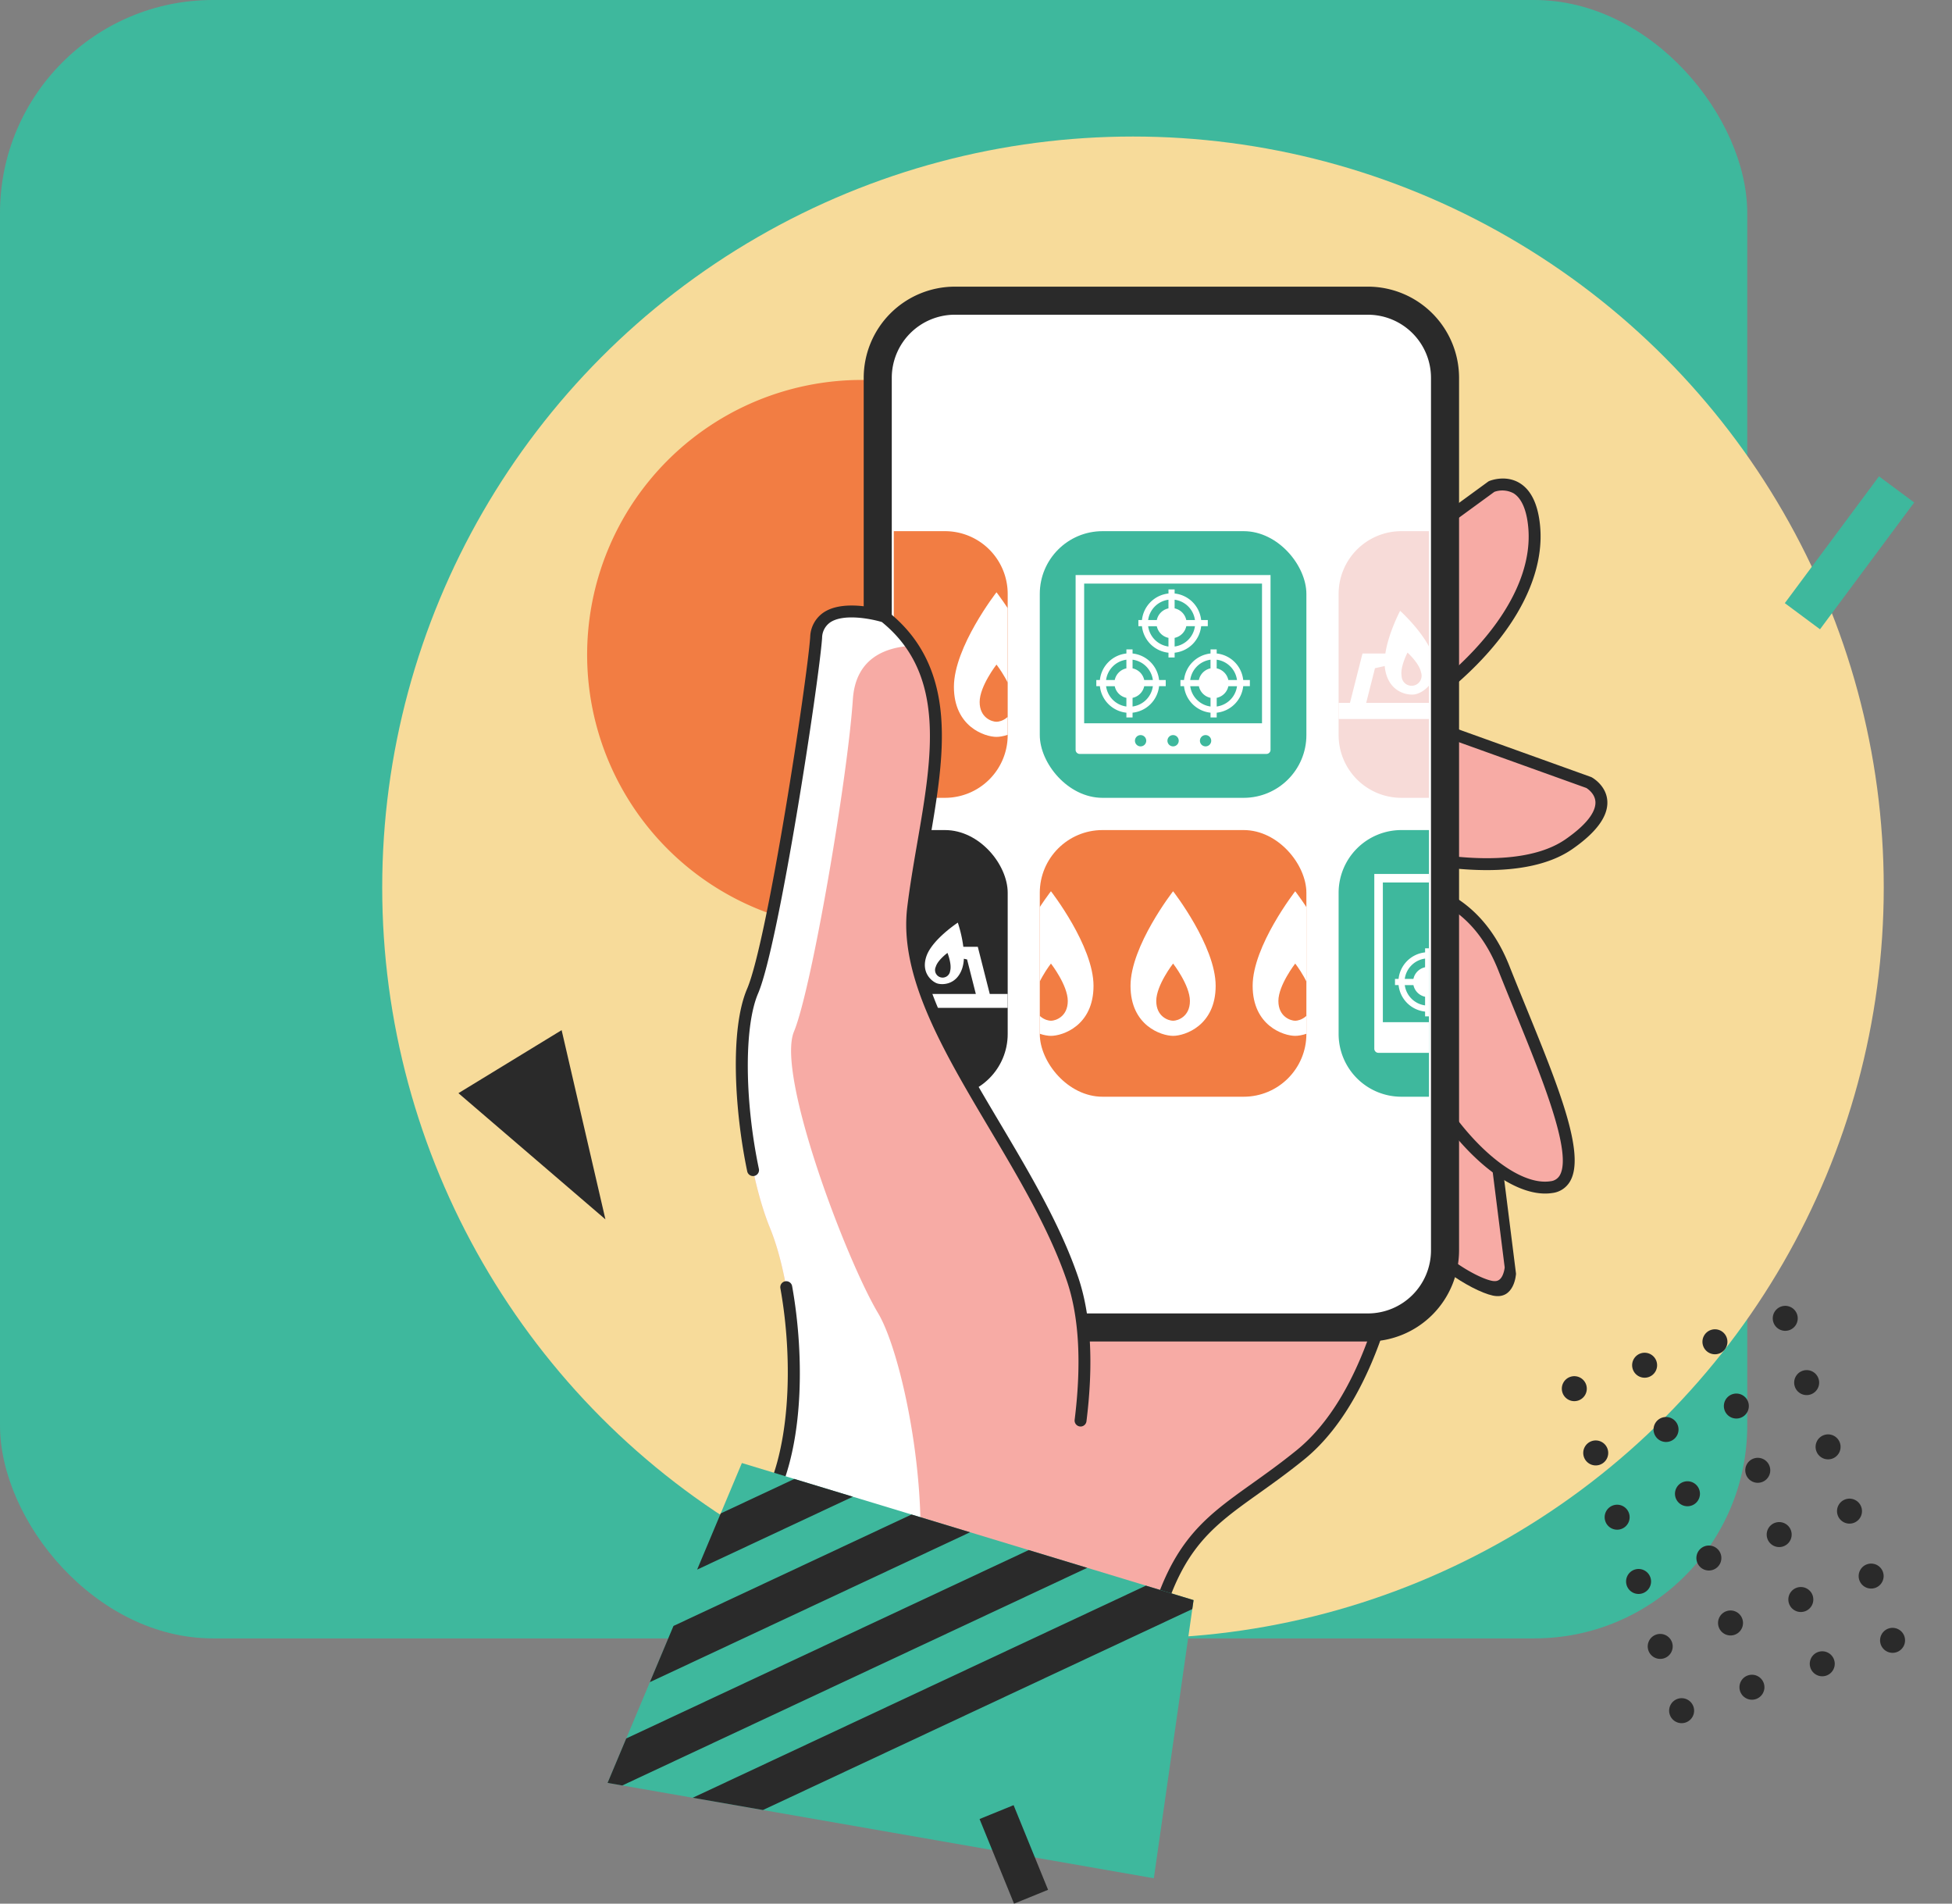 <svg xmlns="http://www.w3.org/2000/svg" xmlns:xlink="http://www.w3.org/1999/xlink" width="715" height="697.147" viewBox="0 0 715 697.147">
  <rect x="0" y="0" width="715" height="697.147" fill="#808080" stroke="none"/>
  <defs>
    <clipPath id="clip-path">
      <rect id="長方形_254" data-name="長方形 254" width="196.035" height="354.738" rx="48.998" fill="none"/>
    </clipPath>
    <clipPath id="clip-path-2">
      <rect id="長方形_255" data-name="長方形 255" width="41.722" height="97.652" fill="none"/>
    </clipPath>
    <clipPath id="clip-path-4">
      <rect id="長方形_257" data-name="長方形 257" width="97.653" height="97.652" fill="none"/>
    </clipPath>
    <clipPath id="clip-path-5">
      <rect id="長方形_258" data-name="長方形 258" width="33.1" height="97.652" fill="none"/>
    </clipPath>
    <clipPath id="clip-path-6">
      <rect id="長方形_261" data-name="長方形 261" width="600" height="647.147" fill="none"/>
    </clipPath>
  </defs>
  <g id="グループ_351" data-name="グループ 351" transform="translate(-360 -1308)">
    <rect id="長方形_19" data-name="長方形 19" width="640" height="600" rx="78" transform="translate(360 1308)" fill="#3eb89d"/>
    <circle id="楕円形_3" data-name="楕円形 3" cx="275" cy="275" r="275" transform="translate(500 1358)" fill="#f7db9a"/>
    <g id="グループ_322" data-name="グループ 322" transform="translate(475 1358.002)">
      <g id="グループ_323" data-name="グループ 323" transform="translate(0 -0.002)">
        <g id="グループ_336" data-name="グループ 336">
          <path id="パス_732" data-name="パス 732" d="M385.216,264.511A100.618,100.618,0,1,1,284.6,163.893,100.618,100.618,0,0,1,385.216,264.511" transform="translate(-83.917 -74.754)" fill="#f27d43"/>
          <path id="パス_733" data-name="パス 733" d="M767.088,657.66l6.063,48.263s-.485,9.7-8.488,8-26.921-13.824-25.708-21.1-9.216-52.871-9.216-52.871l36.326-5.336Z" transform="translate(-332.849 -289.462)" fill="#2a2a2a"/>
          <path id="パス_734" data-name="パス 734" d="M769.293,713.58a5.512,5.512,0,0,1-1.132-.129c-3.4-.721-9.324-3.822-14.1-7.376-5.654-4.21-7.96-7.75-7.708-9.256,1.038-6.228-5.724-37.268-7.948-47.192l28.139-4.133.827,18.619,5.585,44.453a9.748,9.748,0,0,1-.738,2.832c-.873,1.935-2.023,2.183-2.928,2.183" transform="translate(-336.803 -294.422)" fill="#f7aba5"/>
          <path id="パス_735" data-name="パス 735" d="M701.423,271.4l49.84-36.379s13.824-5.821,15.643,14.915-13.46,47.657-51.658,71.667Z" transform="translate(-319.933 -106.854)" fill="#f7aba5"/>
          <path id="パス_736" data-name="パス 736" d="M713.417,321.96a2.182,2.182,0,0,1-2.1-1.6l-13.824-50.2a2.184,2.184,0,0,1,.818-2.342l49.84-36.38a2.2,2.2,0,0,1,.439-.249c.239-.1,5.9-2.423,11.114.718,4.306,2.6,6.846,7.985,7.551,16.019.993,11.32-2.877,23.776-11.191,36.022-9.125,13.44-23.081,26.118-41.48,37.683a2.185,2.185,0,0,1-1.162.334M702.1,270.448l12.638,45.9c32.126-20.875,50.084-46.172,48.165-68.043-.567-6.474-2.454-10.852-5.455-12.661a8.707,8.707,0,0,0-6.969-.5Z" transform="translate(-318.103 -105.026)" fill="#2a2a2a"/>
          <path id="パス_737" data-name="パス 737" d="M732.626,394.848l60.754,21.827s14.188,7.64-7.276,22.555-67.3,2.91-70.212,0,16.735-44.383,16.735-44.383" transform="translate(-326.398 -180.097)" fill="#f7aba5"/>
          <path id="パス_738" data-name="パス 738" d="M754.133,446.911a118.935,118.935,0,0,1-12.156-.655c-13.917-1.44-27.268-5.113-29.467-7.312-1.268-1.268-1.506-3.3.859-10.4,1.286-3.857,3.288-9,5.95-15.282,4.513-10.65,9.447-21.079,9.5-21.182a2.183,2.183,0,0,1,2.711-1.12L792.28,412.79a2.2,2.2,0,0,1,.3.133c.22.119,5.4,2.974,5.731,8.725.313,5.523-3.992,11.426-12.8,17.545-8.6,5.975-20.465,7.718-31.378,7.718M715.927,436.04c2.553,1.35,13.527,4.6,27.122,5.936,12.309,1.211,29.236,1.091,39.971-6.369,9.309-6.468,11.082-11.027,10.929-13.712-.167-2.942-2.769-4.713-3.335-5.064l-58.7-21.089c-8.095,17.247-15.906,36.15-15.99,40.3m.024.406h0Z" transform="translate(-324.56 -178.266)" fill="#2a2a2a"/>
          <path id="パス_739" data-name="パス 739" d="M709.848,503.28c1.179.575,35.184-5.862,49.679,30.723s34,77.631,17.466,80.236-43.6-23.475-56.537-62.106-10.607-48.852-10.607-48.852" transform="translate(-323.702 -229.506)" fill="#f7aba5"/>
          <path id="パス_740" data-name="パス 740" d="M772.848,614.77c-8.486,0-18.834-5.854-28.876-16.447C732.448,586.167,722.716,569.36,716.567,551c-12.982-38.766-10.767-49.588-10.666-50.03a2.184,2.184,0,0,1,2.546-1.658c.221,0,.691-.022,1.111-.041a55.342,55.342,0,0,1,22.77,3.241c12.515,4.833,21.737,14.543,27.409,28.861,1.959,4.945,4.041,10.048,6.055,14.983,11.77,28.847,21.935,53.761,16.26,63.822a8.662,8.662,0,0,1-6.54,4.391,17.151,17.151,0,0,1-2.665.2M710.06,503.615c-.04,4.236.944,17.024,10.646,46,12.593,37.6,38.964,63.031,54.127,60.643a4.384,4.384,0,0,0,3.417-2.223c4.638-8.221-6.592-35.745-16.5-60.028-2.018-4.945-4.1-10.059-6.071-15.024-8.1-20.43-23.44-30.305-45.618-29.363m-1.078-4.127,0,0,0,0m0,0h0" transform="translate(-321.883 -227.678)" fill="#2a2a2a"/>
          <path id="パス_741" data-name="パス 741" d="M587.357,728.5s-6.624,52.383-35.545,75.847-45.835,24.555-56.2,74.21l-61.665-10.348L417.579,705.038Z" transform="translate(-190.466 -321.581)" fill="#f7aba5"/>
          <path id="パス_742" data-name="パス 742" d="M493.781,878.91a2.163,2.163,0,0,1-.363-.03l-61.665-10.348a2.183,2.183,0,0,1-1.811-1.935L413.577,703.425a2.183,2.183,0,0,1,2.471-2.38l169.777,23.464a2.183,2.183,0,0,1,1.867,2.436,174.055,174.055,0,0,1-7.019,29.533c-4.9,14.9-13.965,35.281-29.316,47.736-6.012,4.877-11.585,8.851-16.5,12.356-19.258,13.729-30.882,22.016-38.939,60.6a2.183,2.183,0,0,1-2.135,1.737M434.12,864.5l57.96,9.726c8.412-38.525,21.141-47.6,40.24-61.215,4.865-3.469,10.381-7.4,16.287-12.192,24.653-20,32.817-62.319,34.434-72.292L418.2,705.749Z" transform="translate(-188.636 -319.75)" fill="#2a2a2a"/>
          <path id="パス_743" data-name="パス 743" d="M559.246,486.549H407.933a28.242,28.242,0,0,1-28.242-28.243V138.77a28.242,28.242,0,0,1,28.242-28.243H559.246a28.243,28.243,0,0,1,28.243,28.243V458.306a28.243,28.243,0,0,1-28.243,28.243" transform="translate(-173.185 -50.413)" fill="#fff"/>
        </g>
      </g>
      <g id="グループ_325" data-name="グループ 325" transform="translate(212.388 70.705)">
        <g id="グループ_324" data-name="グループ 324" clip-path="url(#clip-path)">
          <path id="長方形_248" data-name="長方形 248" d="M22.98,0H74.673a22.98,22.98,0,0,1,22.98,22.98V74.674A22.979,22.979,0,0,1,74.674,97.653H22.98A22.98,22.98,0,0,1,0,74.673V22.98A22.98,22.98,0,0,1,22.98,0Z" transform="translate(-55.931 73.813)" fill="#f27d43"/>
          <rect id="長方形_249" data-name="長方形 249" width="97.653" height="97.653" rx="22.98" transform="translate(53.476 73.813)" fill="#3eb89d"/>
          <path id="長方形_250" data-name="長方形 250" d="M22.98,0H74.673a22.98,22.98,0,0,1,22.98,22.98V74.673a22.98,22.98,0,0,1-22.98,22.98H22.979A22.979,22.979,0,0,1,0,74.674V22.98A22.98,22.98,0,0,1,22.98,0Z" transform="translate(162.936 73.813)" fill="#f7dbd8"/>
          <rect id="長方形_251" data-name="長方形 251" width="97.653" height="97.653" rx="22.98" transform="translate(-55.931 183.273)" fill="#2a2a2a"/>
          <rect id="長方形_252" data-name="長方形 252" width="97.653" height="97.653" rx="22.98" transform="translate(53.476 183.273)" fill="#f27d43"/>
          <path id="長方形_253" data-name="長方形 253" d="M22.98,0H74.673a22.98,22.98,0,0,1,22.98,22.98V74.673a22.98,22.98,0,0,1-22.98,22.98H22.979A22.979,22.979,0,0,1,0,74.674V22.98A22.98,22.98,0,0,1,22.98,0Z" transform="translate(162.936 183.273)" fill="#3eb89d"/>
          <path id="パス_744" data-name="パス 744" d="M552.313,356.609h-2.439a10.919,10.919,0,0,0-9.713-9.713v-1.5h-2.255v1.5a10.919,10.919,0,0,0-9.713,9.713h-1.311v2.255h1.311a10.919,10.919,0,0,0,9.713,9.714v1.749h2.255v-1.749a10.919,10.919,0,0,0,9.713-9.714h2.439Zm-4.711,0H544.43a5.519,5.519,0,0,0-4.269-4.269v-3.172a8.66,8.66,0,0,1,7.441,7.44m-9.7-7.44v3.172a5.519,5.519,0,0,0-4.269,4.269h-3.172a8.66,8.66,0,0,1,7.441-7.44m-7.441,9.7h3.172a5.518,5.518,0,0,0,4.269,4.269v3.172a8.66,8.66,0,0,1-7.441-7.441m9.7,7.441v-3.172a5.519,5.519,0,0,0,4.269-4.269H547.6a8.66,8.66,0,0,1-7.441,7.441" transform="translate(-452.703 -228.286)" fill="#fff"/>
          <path id="パス_745" data-name="パス 745" d="M608.988,356.609h-2.438a10.92,10.92,0,0,0-9.714-9.713v-1.5h-2.255v1.5a10.919,10.919,0,0,0-9.714,9.713h-1.311v2.255h1.311a10.919,10.919,0,0,0,9.714,9.714v1.749h2.255v-1.749a10.92,10.92,0,0,0,9.714-9.714h2.438Zm-4.711,0H601.1a5.519,5.519,0,0,0-4.269-4.269v-3.172a8.659,8.659,0,0,1,7.441,7.44m-9.7-7.44v3.172a5.519,5.519,0,0,0-4.269,4.269H587.14a8.659,8.659,0,0,1,7.441-7.44m-7.441,9.7h3.172a5.518,5.518,0,0,0,4.269,4.269v3.172a8.659,8.659,0,0,1-7.441-7.441m9.7,7.441v-3.172a5.518,5.518,0,0,0,4.269-4.269h3.172a8.659,8.659,0,0,1-7.441,7.441" transform="translate(-478.56 -228.286)" fill="#fff"/>
          <path id="パス_746" data-name="パス 746" d="M580.65,316.215h-2.438A10.919,10.919,0,0,0,568.5,306.5V305h-2.255v1.5a10.919,10.919,0,0,0-9.713,9.714h-1.311v2.255h1.311a10.919,10.919,0,0,0,9.713,9.713v1.749H568.5v-1.749a10.919,10.919,0,0,0,9.713-9.713h2.438Zm-4.711,0h-3.172a5.519,5.519,0,0,0-4.269-4.269v-3.172a8.659,8.659,0,0,1,7.441,7.441m-9.7-7.441v3.172a5.518,5.518,0,0,0-4.269,4.269H558.8a8.66,8.66,0,0,1,7.441-7.441m-7.441,9.7h3.172a5.519,5.519,0,0,0,4.269,4.269v3.172a8.66,8.66,0,0,1-7.441-7.44m9.7,7.44v-3.172a5.519,5.519,0,0,0,4.269-4.269h3.172a8.659,8.659,0,0,1-7.441,7.44" transform="translate(-465.632 -209.857)" fill="#fff"/>
          <path id="パス_747" data-name="パス 747" d="M512.943,295.325v64.009a1.508,1.508,0,0,0,1.5,1.5h68.4a1.508,1.508,0,0,0,1.5-1.5V295.325Zm23.8,62.744A2.067,2.067,0,1,1,538.813,356a2.067,2.067,0,0,1-2.068,2.067m11.9,0A2.067,2.067,0,1,1,550.714,356a2.067,2.067,0,0,1-2.067,2.067m11.9,0A2.067,2.067,0,1,1,562.616,356a2.067,2.067,0,0,1-2.067,2.067m20.67-8.456H516.075V298.457h65.144Z" transform="translate(-446.345 -205.442)" fill="#fff"/>
          <path id="パス_748" data-name="パス 748" d="M753.512,557.906h-2.438a10.919,10.919,0,0,0-9.713-9.713v-1.5h-2.255v1.5a10.919,10.919,0,0,0-9.713,9.713h-1.311v2.255h1.311a10.919,10.919,0,0,0,9.713,9.714v1.749h2.255v-1.749a10.919,10.919,0,0,0,9.713-9.714h2.438Zm-4.711,0H745.63a5.519,5.519,0,0,0-4.269-4.269v-3.172a8.659,8.659,0,0,1,7.441,7.44m-9.7-7.44v3.172a5.519,5.519,0,0,0-4.269,4.269h-3.172a8.66,8.66,0,0,1,7.441-7.44m-7.441,9.7h3.172a5.518,5.518,0,0,0,4.269,4.269V567.6a8.66,8.66,0,0,1-7.441-7.441m9.7,7.441V564.43a5.518,5.518,0,0,0,4.269-4.269H748.8a8.659,8.659,0,0,1-7.441,7.441" transform="translate(-544.496 -320.123)" fill="#fff"/>
          <path id="パス_749" data-name="パス 749" d="M810.187,557.906h-2.438a10.92,10.92,0,0,0-9.714-9.713v-1.5H795.78v1.5a10.919,10.919,0,0,0-9.713,9.713h-1.311v2.255h1.311a10.919,10.919,0,0,0,9.713,9.714v1.749h2.255v-1.749a10.92,10.92,0,0,0,9.714-9.714h2.438Zm-4.711,0H802.3a5.519,5.519,0,0,0-4.269-4.269v-3.172a8.659,8.659,0,0,1,7.441,7.44m-9.7-7.44v3.172a5.519,5.519,0,0,0-4.269,4.269h-3.172a8.659,8.659,0,0,1,7.441-7.44m-7.441,9.7h3.172a5.518,5.518,0,0,0,4.269,4.269V567.6a8.659,8.659,0,0,1-7.441-7.441m9.7,7.441V564.43a5.519,5.519,0,0,0,4.269-4.269h3.172a8.659,8.659,0,0,1-7.441,7.441" transform="translate(-570.353 -320.123)" fill="#fff"/>
          <path id="パス_750" data-name="パス 750" d="M781.851,517.512h-2.438A10.92,10.92,0,0,0,769.7,507.8v-1.5h-2.255v1.5a10.919,10.919,0,0,0-9.713,9.714h-1.311v2.255h1.311a10.919,10.919,0,0,0,9.713,9.714v1.749H769.7V529.48a10.92,10.92,0,0,0,9.714-9.714h2.438Zm-4.711,0h-3.172a5.519,5.519,0,0,0-4.269-4.269v-3.172a8.659,8.659,0,0,1,7.441,7.441m-9.7-7.441v3.172a5.518,5.518,0,0,0-4.269,4.269H760a8.66,8.66,0,0,1,7.441-7.441m-7.441,9.7h3.172a5.518,5.518,0,0,0,4.269,4.269v3.172a8.66,8.66,0,0,1-7.441-7.44m9.7,7.44v-3.172a5.519,5.519,0,0,0,4.269-4.269h3.172a8.659,8.659,0,0,1-7.441,7.44" transform="translate(-557.425 -301.694)" fill="#fff"/>
          <path id="パス_751" data-name="パス 751" d="M714.143,496.622v64.009a1.508,1.508,0,0,0,1.5,1.5h68.4a1.508,1.508,0,0,0,1.5-1.5V496.622Zm23.8,62.744a2.067,2.067,0,1,1,2.067-2.067,2.067,2.067,0,0,1-2.067,2.067m11.9,0a2.067,2.067,0,1,1,2.067-2.067,2.066,2.066,0,0,1-2.067,2.067m11.9,0a2.067,2.067,0,1,1,2.067-2.067,2.067,2.067,0,0,1-2.067,2.067m20.67-8.456H717.275V499.754h65.145Z" transform="translate(-538.138 -297.279)" fill="#fff"/>
        </g>
      </g>
      <g id="グループ_327" data-name="グループ 327" transform="translate(212.371 254.037)">
        <g id="グループ_326" data-name="グループ 326" clip-path="url(#clip-path-2)">
          <path id="パス_752" data-name="パス 752" d="M378.17,555.237l-4.384-17.279h-5.3a48.392,48.392,0,0,0-2.019-8.849s-9.415,6.177-11.508,12.321,2.144,9.322,3.929,9.93,7.081.677,9.174-5.467a13.13,13.13,0,0,0,.618-3.563l1.179.263,3.208,12.643H298.724l3.208-12.643,1.157-.257a12.726,12.726,0,0,0,.428,3.216c1.769,6.246,7.062,6.455,8.876,5.941s6.211-3.467,4.444-9.712-10.849-12.906-10.849-12.906a48.134,48.134,0,0,0-2.539,9.083H298l-4.384,17.279h-7.2v5.088h98.95v-5.088Zm-14.518-8.449a2.773,2.773,0,1,1-5.268-1.492c.7-2.47,4.291-5.1,4.291-5.1s1.676,4.126.977,6.6m-54.462-6.6s3.59,2.634,4.29,5.1a2.773,2.773,0,1,1-5.268,1.492c-.7-2.47.977-6.6.977-6.6" transform="translate(-342.997 -495.267)" fill="#fff"/>
          <path id="パス_753" data-name="パス 753" d="M356.85,550.337c1.871-.234,6.665-2.487,5.86-8.928s-8.773-14.4-8.773-14.4-5.768,9.672-4.964,16.113,6,7.447,7.876,7.213m-1.456-11.663s3.151,3.146,3.469,5.694a2.773,2.773,0,1,1-5.432.678c-.318-2.547,1.963-6.372,1.963-6.372" transform="translate(-371.502 -494.416)" fill="#fff"/>
          <path id="パス_754" data-name="パス 754" d="M386.426,550.336c1.871.234,7.072-.772,7.876-7.213s-4.963-16.113-4.963-16.113-7.969,7.957-8.773,14.4,3.989,8.695,5.86,8.928m-2.013-5.969c.318-2.547,3.469-5.694,3.469-5.694s2.282,3.825,1.963,6.372a2.773,2.773,0,1,1-5.432-.678" transform="translate(-385.909 -494.416)" fill="#fff"/>
        </g>
      </g>
      <g id="グループ_329" data-name="グループ 329" transform="translate(212.371 144.552)">
        <g id="グループ_328" data-name="グループ 328" clip-path="url(#clip-path-2)">
          <path id="パス_755" data-name="パス 755" d="M364.32,306.868s-15.593,20.011-15.593,34.634,11.345,18.324,15.593,18.324,15.593-3.7,15.593-18.324-15.593-34.634-15.593-34.634m0,47.422c-1.68,0-6.166-1.463-6.166-7.246s6.166-13.7,6.166-13.7,6.166,7.913,6.166,13.7S366,354.29,364.32,354.29" transform="translate(-371.425 -284.521)" fill="#fff"/>
          <path id="パス_756" data-name="パス 756" d="M282.046,306.868s-15.593,20.011-15.593,34.634,11.345,18.324,15.593,18.324,15.593-3.7,15.593-18.324-15.593-34.634-15.593-34.634m0,47.422c-1.68,0-6.166-1.463-6.166-7.246s6.166-13.7,6.166-13.7,6.166,7.913,6.166,13.7-4.486,7.246-6.166,7.246" transform="translate(-333.889 -284.521)" fill="#fff"/>
          <path id="パス_757" data-name="パス 757" d="M446.594,306.868S431,326.879,431,341.5s11.345,18.324,15.593,18.324,15.593-3.7,15.593-18.324-15.593-34.634-15.593-34.634m0,47.422c-1.68,0-6.166-1.463-6.166-7.246s6.166-13.7,6.166-13.7,6.166,7.913,6.166,13.7-4.486,7.246-6.166,7.246" transform="translate(-408.96 -284.521)" fill="#fff"/>
        </g>
      </g>
      <g id="グループ_331" data-name="グループ 331" transform="translate(265.865 254.037)">
        <g id="グループ_330" data-name="グループ 330" clip-path="url(#clip-path-4)">
          <path id="パス_758" data-name="パス 758" d="M565.52,508.165s-15.593,20.011-15.593,34.634,11.345,18.324,15.593,18.324,15.593-3.7,15.593-18.324-15.593-34.634-15.593-34.634m0,47.422c-1.68,0-6.166-1.463-6.166-7.246s6.166-13.7,6.166-13.7,6.166,7.914,6.166,13.7-4.486,7.246-6.166,7.246" transform="translate(-516.694 -485.818)" fill="#fff"/>
          <path id="パス_759" data-name="パス 759" d="M483.246,508.165s-15.593,20.011-15.593,34.634S479,561.124,483.246,561.124s15.593-3.7,15.593-18.324-15.593-34.634-15.593-34.634m0,47.422c-1.68,0-6.166-1.463-6.166-7.246s6.166-13.7,6.166-13.7,6.166,7.914,6.166,13.7-4.486,7.246-6.166,7.246" transform="translate(-479.158 -485.818)" fill="#fff"/>
          <path id="パス_760" data-name="パス 760" d="M647.794,508.165S632.2,528.176,632.2,542.8s11.345,18.324,15.593,18.324,15.593-3.7,15.593-18.324-15.593-34.634-15.593-34.634m0,47.422c-1.68,0-6.166-1.463-6.166-7.246s6.166-13.7,6.166-13.7,6.166,7.914,6.166,13.7-4.486,7.246-6.166,7.246" transform="translate(-554.23 -485.818)" fill="#fff"/>
        </g>
      </g>
      <g id="グループ_333" data-name="グループ 333" transform="translate(375.34 144.552)">
        <g id="グループ_332" data-name="グループ 332" clip-path="url(#clip-path-5)">
          <path id="パス_761" data-name="パス 761" d="M771.817,349.988c2.492,0,9.146-2.17,9.146-10.748s-9.146-20.315-9.146-20.315-9.146,11.737-9.146,20.315,6.655,10.748,9.146,10.748m0-15.531s3.617,4.642,3.617,8.034a3.664,3.664,0,1,1-7.234,0c0-3.392,3.617-8.034,3.617-8.034" transform="translate(-723.213 -290.022)" fill="#fff"/>
          <path id="パス_762" data-name="パス 762" d="M780.7,353.07l-4.588-18.08H767.74c-1.135-7.558-5.414-15.631-5.414-15.631s-11.045,9.971-12.535,18.419,4.687,11.74,7.141,12.173,9.384-.549,10.873-9a13.473,13.473,0,0,0,.166-1.377l3.572.794,3.222,12.7H697.719l3.222-12.7,3.571-.794a13.456,13.456,0,0,0,.166,1.377c1.49,8.447,8.42,9.429,10.874,9s8.63-3.725,7.14-12.173-12.535-18.419-12.535-18.419-4.278,8.073-5.414,15.631h-8.376l-4.587,18.08H684.7v5.9H788.234v-5.9ZM761.8,343.195a3.664,3.664,0,1,1-7.124-1.256c.588-3.341,4.956-7.284,4.956-7.284s2.757,5.2,2.167,8.54m-48.941-8.54s4.369,3.943,4.958,7.284a3.664,3.664,0,1,1-7.125,1.256c-.589-3.34,2.167-8.54,2.167-8.54" transform="translate(-687.638 -290.22)" fill="#fff"/>
        </g>
      </g>
      <g id="グループ_335" data-name="グループ 335" transform="translate(0 -0.002)">
        <g id="グループ_334" data-name="グループ 334" clip-path="url(#clip-path-6)">
          <path id="パス_763" data-name="パス 763" d="M554.936,487.378H403.624A33.419,33.419,0,0,1,370.243,454V134.46a33.418,33.418,0,0,1,33.381-33.38H554.936a33.418,33.418,0,0,1,33.38,33.38V454a33.418,33.418,0,0,1-33.38,33.381M403.624,111.356a23.131,23.131,0,0,0-23.1,23.1V454a23.131,23.131,0,0,0,23.1,23.1H554.936a23.131,23.131,0,0,0,23.1-23.1V134.46a23.131,23.131,0,0,0-23.1-23.1Z" transform="translate(-168.875 -46.104)" fill="#2a2a2a"/>
          <path id="パス_764" data-name="パス 764" d="M390.757,695.734s-19.019-3.434-40.188-9.3c-30.165-8.367-64.7-21.686-54.758-37.078,16.916-26.193,12.551-79.667,2.729-103.677s-14.061-69.026-6.421-86.852S314.31,344.595,315.4,329.316s25.1-7.639,25.1-7.639a48.833,48.833,0,0,1,9.983,10.659c17.106,25.095,4.7,60.975.447,96.026-4.9,40.378,42.007,87.849,58.378,135.869s-18.553,131.5-18.553,131.5" transform="translate(-131.45 -145.851)" fill="#f7aba5"/>
          <path id="パス_765" data-name="パス 765" d="M350.569,686.432c-30.165-8.367-64.7-21.685-54.757-37.078,16.916-26.193,12.55-79.666,2.728-103.677s-14.06-69.026-6.421-86.852S314.309,344.6,315.4,329.316s25.1-7.64,25.1-7.64a48.869,48.869,0,0,1,9.983,10.659c-10.048.557-20.646,4.744-21.639,19.634-1.932,28.917-15.028,105.856-21.576,121.681s19.1,83.472,30.831,103.121c9.419,15.777,21.265,74,12.467,109.661" transform="translate(-131.45 -145.851)" fill="#fff"/>
          <path id="パス_766" data-name="パス 766" d="M349.484,893.133a2.2,2.2,0,0,1-.608-.086c-31.6-9.145-49.482-18.754-53.148-28.56a11.377,11.377,0,0,1,1.346-10.615c12.343-19.112,13.071-54.227,8.317-80.549a2.183,2.183,0,1,1,4.3-.776c4.547,25.178,4.934,62.2-8.945,83.694a7.13,7.13,0,0,0-.924,6.717c3.068,8.2,20.923,17.4,50.274,25.9a2.183,2.183,0,0,1-.606,4.28" transform="translate(-134.544 -351.554)" fill="#2a2a2a"/>
          <path id="パス_767" data-name="パス 767" d="M410.4,616.431a2.205,2.205,0,0,1-.272-.017,2.183,2.183,0,0,1-1.9-2.436c2.571-20.674,1.615-37.787-2.843-50.864-6.366-18.673-17.512-37.447-28.291-55.6-17.1-28.8-33.248-56-30.185-81.235.962-7.924,2.347-15.951,3.688-23.713,5.465-31.653,10.63-61.558-12.995-80.746-3.96-1.181-14.031-3.177-18.933.15a6.977,6.977,0,0,0-2.949,5.683c-1.14,15.967-15.8,112.366-23.454,130.214-5.125,11.959-5,38.967.3,64.22a2.183,2.183,0,0,1-4.273.9c-4.542-21.64-6.494-51.786-.044-66.837,7.519-17.543,21.98-112.968,23.112-128.806a11.216,11.216,0,0,1,4.858-8.987c7.861-5.329,22.464-.773,23.082-.577a2.18,2.18,0,0,1,.7.375c11.735,9.381,18.058,21.959,19.331,38.453,1.119,14.5-1.581,30.145-4.44,46.7-1.33,7.708-2.707,15.68-3.655,23.5-2.884,23.758,12.9,50.339,29.606,78.481,10.893,18.347,22.157,37.319,28.669,56.422,4.674,13.708,5.7,31.477,3.043,52.812a2.182,2.182,0,0,1-2.163,1.913" transform="translate(-129.593 -144.03)" fill="#2a2a2a"/>
          <path id="パス_768" data-name="パス 768" d="M412.392,943.37l-.469,3.281-14.082,98.58-143.167-24.988-25.731-4.493-25.8-4.5-5.388-.942,6.832-16.269,8.662-20.63,8.64-20.576,8.666-20.634,8.64-20.576,7.749-18.455L266.165,899l21.431,6.5,21.489,6.519,21.435,6.5,21.489,6.519,21.431,6.5,21.489,6.523Z" transform="translate(-90.2 -407.39)" fill="#3eb89d"/>
          <path id="パス_769" data-name="パス 769" d="M315.1,910.393l-57.043,26.7,8.64-20.576,26.972-12.624Z" transform="translate(-117.707 -412.281)" fill="#2a2a2a"/>
          <path id="パス_770" data-name="パス 770" d="M343.514,934.339,226.242,989.221l8.64-20.576,87.2-40.811Z" transform="translate(-103.194 -423.203)" fill="#2a2a2a"/>
          <path id="パス_771" data-name="パス 771" d="M373.44,958.285l-170.3,79.7-5.388-.942,6.832-16.269L352.009,951.78Z" transform="translate(-90.2 -434.125)" fill="#2a2a2a"/>
          <path id="パス_772" data-name="パス 772" d="M438.547,981.03l-.469,3.281L280.828,1057.9,255.1,1053.41l165.988-77.677Z" transform="translate(-116.355 -445.051)" fill="#2a2a2a"/>
          <rect id="長方形_259" data-name="長方形 259" width="13.46" height="33.469" transform="translate(243.805 616.151) rotate(-22.163)" fill="#2a2a2a"/>
          <path id="パス_773" data-name="パス 773" d="M849.322,837.824a4.573,4.573,0,1,1-5.785-2.892,4.573,4.573,0,0,1,5.785,2.892" transform="translate(-383.328 -380.721)" fill="#2a2a2a"/>
          <path id="パス_774" data-name="パス 774" d="M896.675,822.038a4.573,4.573,0,1,1-5.785-2.892,4.573,4.573,0,0,1,5.785,2.892" transform="translate(-404.926 -373.52)" fill="#2a2a2a"/>
          <path id="パス_775" data-name="パス 775" d="M944.029,806.252a4.573,4.573,0,1,1-5.785-2.892,4.573,4.573,0,0,1,5.785,2.892" transform="translate(-426.525 -366.32)" fill="#2a2a2a"/>
          <path id="パス_776" data-name="パス 776" d="M991.382,790.465a4.573,4.573,0,1,1-5.785-2.892,4.573,4.573,0,0,1,5.785,2.892" transform="translate(-448.124 -359.119)" fill="#2a2a2a"/>
          <path id="パス_777" data-name="パス 777" d="M863.747,881.095a4.573,4.573,0,1,1-5.785-2.892,4.573,4.573,0,0,1,5.785,2.892" transform="translate(-389.907 -400.458)" fill="#2a2a2a"/>
          <path id="パス_778" data-name="パス 778" d="M911.1,865.309a4.573,4.573,0,1,1-5.785-2.892,4.573,4.573,0,0,1,5.785,2.892" transform="translate(-411.506 -393.257)" fill="#2a2a2a"/>
          <path id="パス_779" data-name="パス 779" d="M958.454,849.523a4.573,4.573,0,1,1-5.785-2.892,4.573,4.573,0,0,1,5.785,2.892" transform="translate(-433.105 -386.057)" fill="#2a2a2a"/>
          <path id="パス_780" data-name="パス 780" d="M1005.807,833.737a4.573,4.573,0,1,1-5.785-2.892,4.573,4.573,0,0,1,5.785,2.892" transform="translate(-454.704 -378.857)" fill="#2a2a2a"/>
          <path id="パス_781" data-name="パス 781" d="M878.172,924.367a4.573,4.573,0,1,1-5.785-2.892,4.573,4.573,0,0,1,5.785,2.892" transform="translate(-396.487 -420.195)" fill="#2a2a2a"/>
          <path id="パス_782" data-name="パス 782" d="M925.526,908.58a4.573,4.573,0,1,1-5.785-2.891,4.573,4.573,0,0,1,5.785,2.891" transform="translate(-418.086 -412.994)" fill="#2a2a2a"/>
          <path id="パス_783" data-name="パス 783" d="M972.88,892.794a4.573,4.573,0,1,1-5.785-2.892,4.573,4.573,0,0,1,5.785,2.892" transform="translate(-439.685 -405.794)" fill="#2a2a2a"/>
          <path id="パス_784" data-name="パス 784" d="M1020.233,877.008a4.573,4.573,0,1,1-5.785-2.892,4.573,4.573,0,0,1,5.785,2.892" transform="translate(-461.284 -398.593)" fill="#2a2a2a"/>
          <path id="パス_785" data-name="パス 785" d="M892.6,967.638a4.573,4.573,0,1,1-5.785-2.892,4.573,4.573,0,0,1,5.785,2.892" transform="translate(-403.067 -439.932)" fill="#2a2a2a"/>
          <path id="パス_786" data-name="パス 786" d="M939.951,951.852a4.573,4.573,0,1,1-5.785-2.892,4.573,4.573,0,0,1,5.785,2.892" transform="translate(-424.665 -432.731)" fill="#2a2a2a"/>
          <path id="パス_787" data-name="パス 787" d="M987.3,936.066a4.573,4.573,0,1,1-5.785-2.892,4.573,4.573,0,0,1,5.785,2.892" transform="translate(-446.264 -425.531)" fill="#2a2a2a"/>
          <path id="パス_788" data-name="パス 788" d="M1034.659,920.279a4.573,4.573,0,1,1-5.785-2.892,4.573,4.573,0,0,1,5.785,2.892" transform="translate(-467.864 -418.33)" fill="#2a2a2a"/>
          <path id="パス_789" data-name="パス 789" d="M907.176,1011.369a4.573,4.573,0,1,1-5.785-2.892,4.573,4.573,0,0,1,5.785,2.892" transform="translate(-409.716 -459.878)" fill="#2a2a2a"/>
          <path id="パス_790" data-name="パス 790" d="M954.53,995.582a4.573,4.573,0,1,1-5.785-2.892,4.573,4.573,0,0,1,5.785,2.892" transform="translate(-431.315 -452.677)" fill="#2a2a2a"/>
          <path id="パス_791" data-name="パス 791" d="M1001.883,979.8A4.573,4.573,0,1,1,996.1,976.9a4.573,4.573,0,0,1,5.785,2.892" transform="translate(-452.914 -445.477)" fill="#2a2a2a"/>
          <path id="パス_792" data-name="パス 792" d="M1049.237,964.01a4.573,4.573,0,1,1-5.785-2.892,4.573,4.573,0,0,1,5.785,2.892" transform="translate(-474.513 -438.277)" fill="#2a2a2a"/>
          <path id="パス_793" data-name="パス 793" d="M921.6,1054.64a4.573,4.573,0,1,1-5.785-2.892,4.573,4.573,0,0,1,5.785,2.892" transform="translate(-416.296 -479.615)" fill="#2a2a2a"/>
          <path id="パス_794" data-name="パス 794" d="M968.955,1038.854a4.573,4.573,0,1,1-5.785-2.892,4.573,4.573,0,0,1,5.785,2.892" transform="translate(-437.895 -472.415)" fill="#2a2a2a"/>
          <path id="パス_795" data-name="パス 795" d="M1016.309,1023.067a4.573,4.573,0,1,1-5.785-2.892,4.573,4.573,0,0,1,5.785,2.892" transform="translate(-459.494 -465.214)" fill="#2a2a2a"/>
          <path id="パス_796" data-name="パス 796" d="M1063.661,1007.281a4.573,4.573,0,1,1-5.785-2.892,4.573,4.573,0,0,1,5.785,2.892" transform="translate(-481.092 -458.014)" fill="#2a2a2a"/>
          <path id="パス_797" data-name="パス 797" d="M97.3,624.781,135.1,601.7l16.039,69.29Z" transform="translate(-44.38 -274.447)" fill="#2a2a2a"/>
          <rect id="長方形_260" data-name="長方形 260" width="57.849" height="16.057" transform="translate(538.762 170.877) rotate(-53.388)" fill="#3eb89d"/>
        </g>
      </g>
    </g>
  </g>
</svg>
